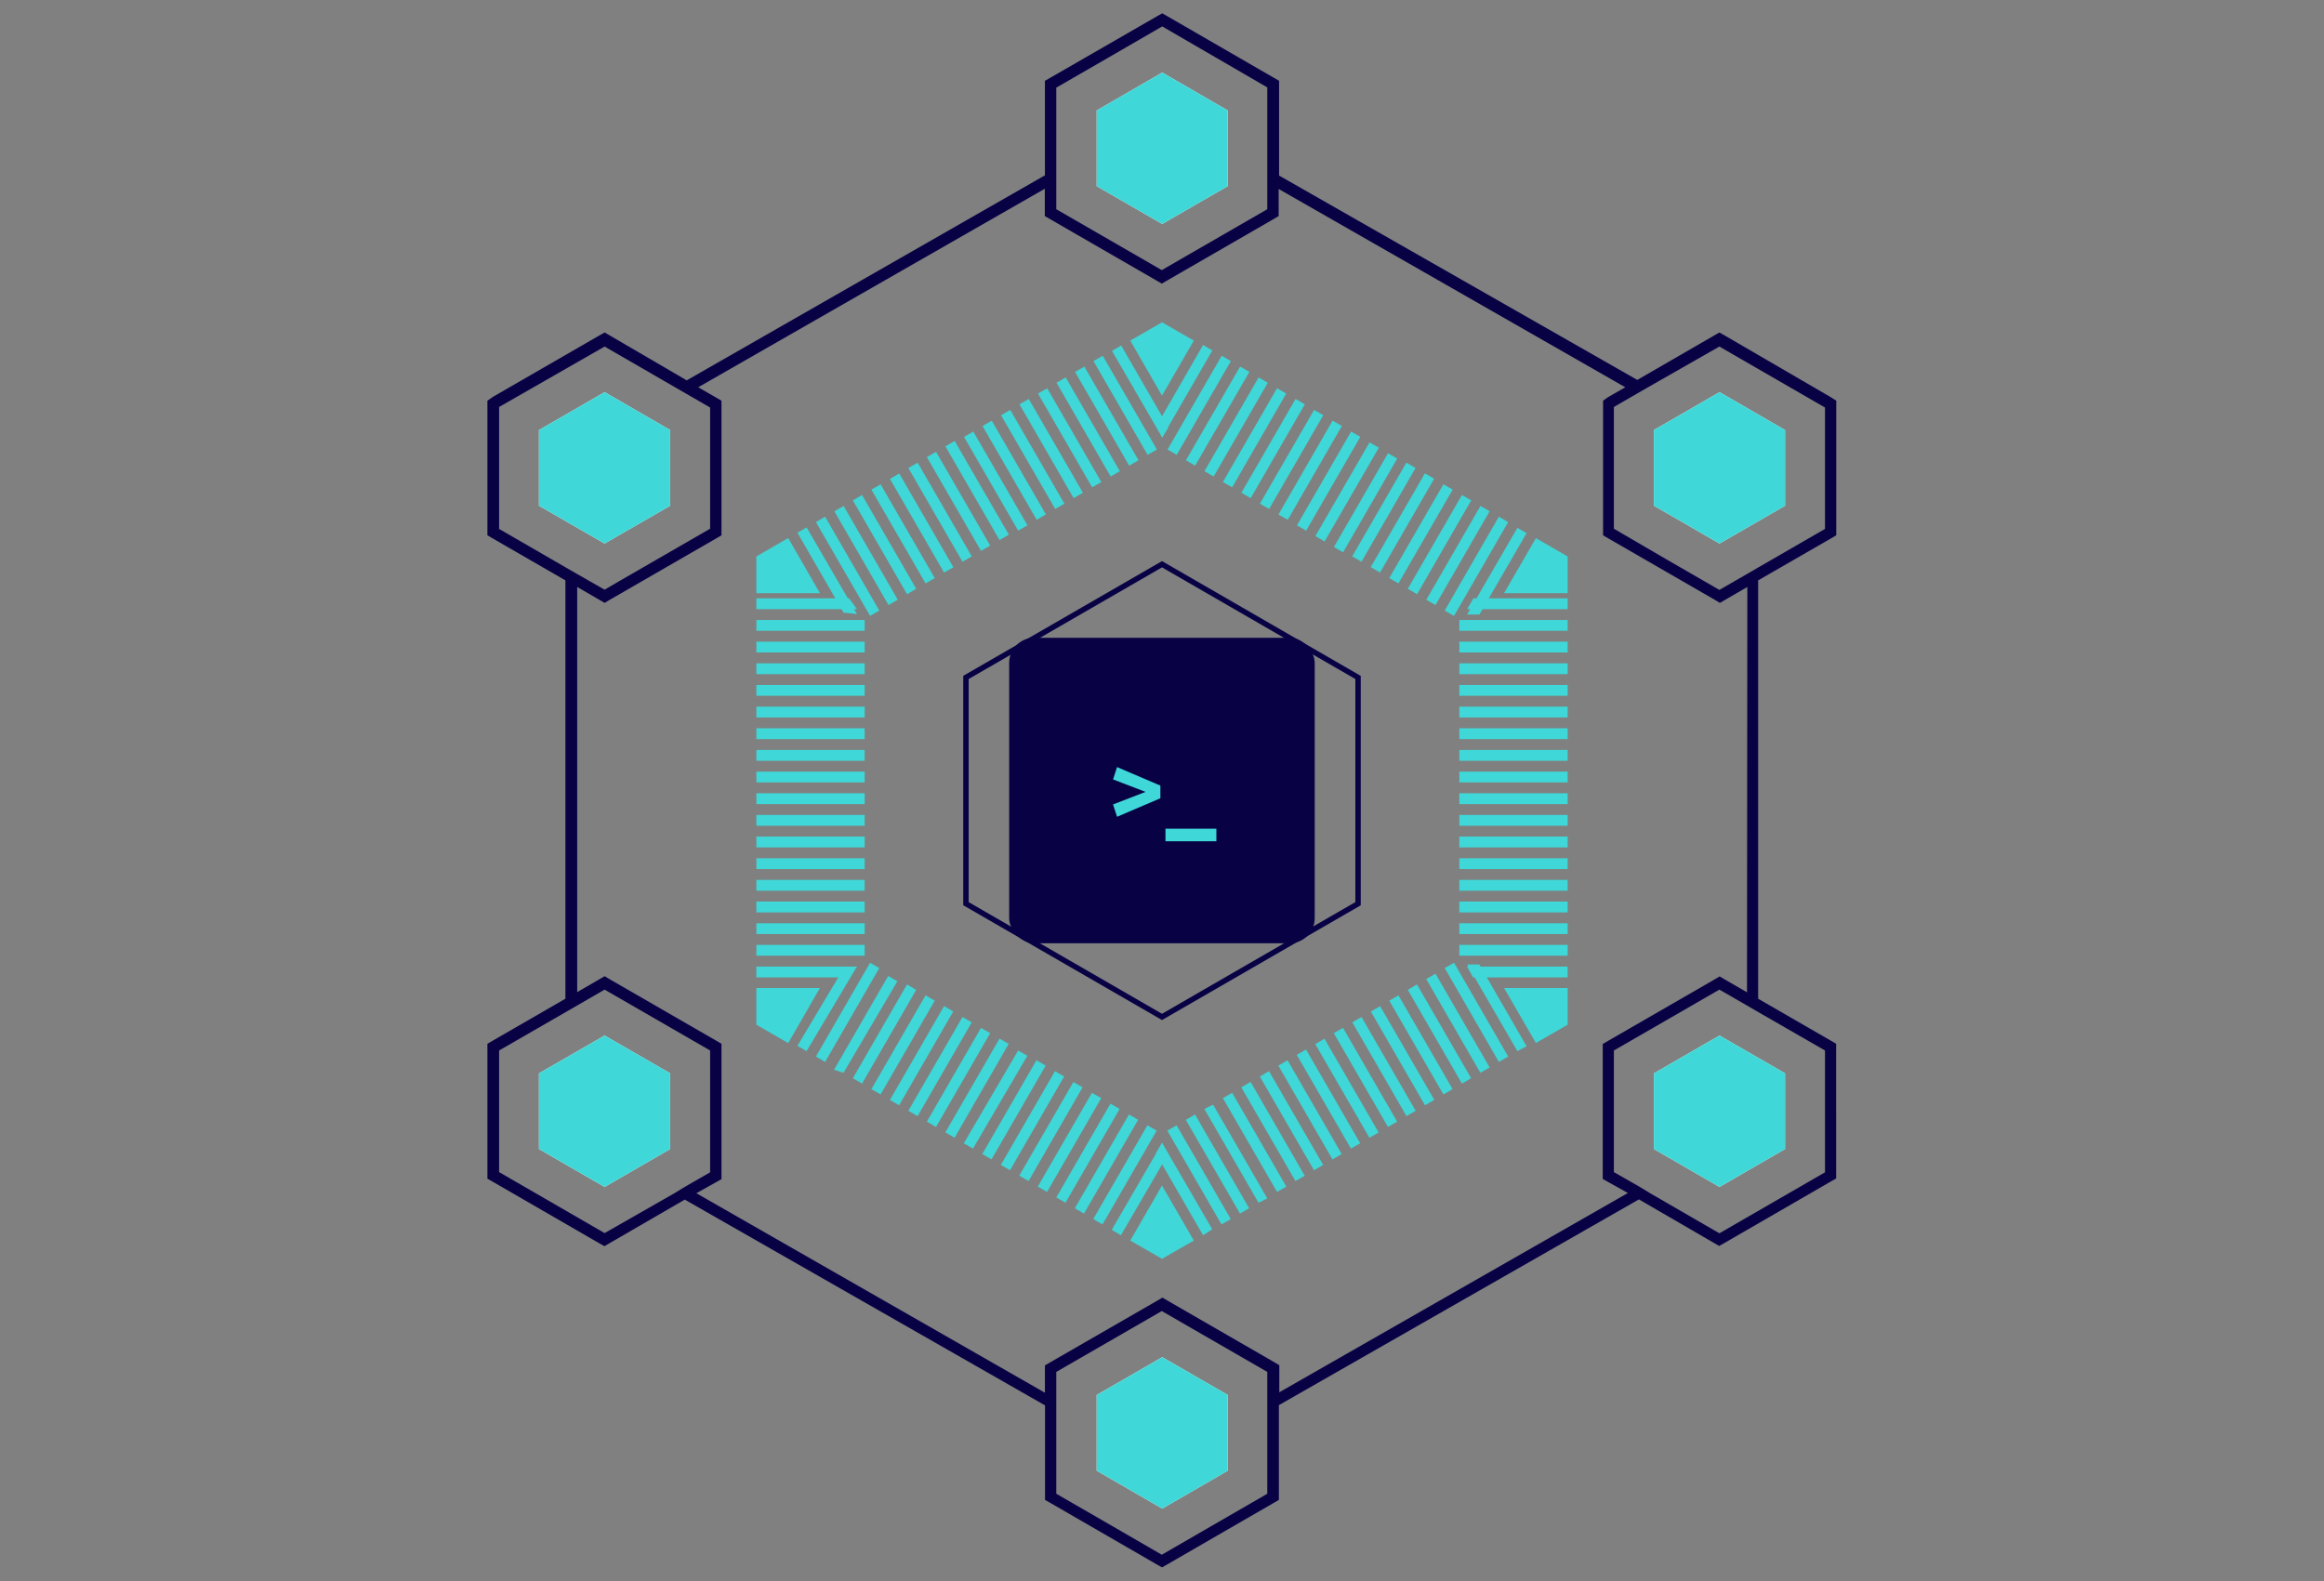 <svg id="fb4f50fd-bd63-4804-a753-8b31859d1a98" data-name="Слой 1" xmlns="http://www.w3.org/2000/svg" viewBox="0 0 214.56 146"><rect x="0" y="0" width="214.56" height="146" fill="#808080" stroke="none"/><title>big-os</title><polygon points="157.25 96.48 156.47 96.93 153.48 98.66 152.69 99.11 152.69 99.87 152.69 102.49 152.69 104.38 152.69 106.1 158.75 109.6 164.8 106.1 164.8 99.11 158.75 95.62 157.25 96.48" style="fill:#fff"/><polygon points="152.69 39.71 152.69 41.62 152.69 43.51 152.69 46.13 152.69 46.7 153.48 47.15 155.88 48.53 157.13 49.26 158.75 50.19 164.8 46.7 164.8 39.71 158.75 36.21 152.69 39.71" style="fill:#fff"/><polygon points="104.25 127.08 104.25 127.08 102.76 127.94 101.25 128.81 101.25 135.8 107.3 139.3 113.35 135.8 113.35 128.81 107.3 125.32 104.25 127.08" style="fill:#fff"/><polygon points="57.7 49.1 59.08 48.31 59.08 48.31 61.09 47.15 61.87 46.7 61.87 46.13 61.87 43.51 61.87 41.62 61.87 39.71 55.82 36.21 49.76 39.71 49.76 46.7 55.82 50.19 57.7 49.1" style="fill:#fff"/><polygon points="57.39 96.53 55.82 95.62 49.76 99.11 49.76 106.1 55.82 109.6 61.87 106.1 61.87 104.38 61.87 102.49 61.87 99.87 61.87 99.11 58.94 97.42 57.39 96.53" style="fill:#fff"/><polygon points="104.25 18.92 107.3 20.68 107.75 20.42 107.75 20.42 110.34 18.92 110.34 18.92 111.97 17.98 113.35 17.19 113.35 10.2 107.3 6.7 101.25 10.2 101.25 17.19 102.62 17.98 104.25 18.92" style="fill:#fff"/><polygon points="157.25 96.48 156.47 96.93 153.48 98.66 152.69 99.11 152.69 99.87 152.69 102.49 152.69 104.38 152.69 106.1 158.75 109.6 164.8 106.1 164.8 99.11 158.75 95.62 157.25 96.48" style="fill:#3fd7d7"/><polygon points="152.69 39.71 152.69 41.62 152.69 43.51 152.69 46.13 152.69 46.7 153.48 47.15 155.88 48.53 157.13 49.26 158.75 50.19 164.8 46.7 164.8 39.71 158.75 36.21 152.69 39.71" style="fill:#3fd7d7"/><polygon points="104.25 127.08 104.25 127.08 102.76 127.94 101.25 128.81 101.25 135.8 107.3 139.3 113.35 135.8 113.35 128.81 107.3 125.32 104.25 127.08" style="fill:#3fd7d7"/><polygon points="57.7 49.1 59.08 48.31 59.08 48.31 61.09 47.15 61.87 46.7 61.87 46.13 61.87 43.51 61.87 41.62 61.87 39.71 55.82 36.21 49.76 39.71 49.76 46.7 55.82 50.19 57.7 49.1" style="fill:#3fd7d7"/><polygon points="57.39 96.53 55.82 95.62 49.76 99.11 49.76 106.1 55.82 109.6 61.87 106.1 61.87 104.38 61.87 102.49 61.87 99.87 61.87 99.11 58.94 97.42 57.39 96.53" style="fill:#3fd7d7"/><polygon points="104.25 18.92 107.3 20.68 107.75 20.42 107.75 20.42 110.34 18.92 110.34 18.92 111.97 17.98 113.35 17.19 113.35 10.2 107.3 6.7 101.25 10.2 101.25 17.19 102.62 17.98 104.25 18.92" style="fill:#3fd7d7"/><path d="M169,36.66,159.27,31l-.53-.3-.52.3-7.06,4.08L118.09,16.21V7.46l-.52-.3-9.74-5.63-.53-.3-.53.3L97,7.16l-.53.3v8.73L63.4,35.12,56.34,31l-.52-.3-.53.3-9.74,5.62L45,37V49.43l.53.31,6.67,3.85V92.22l-6.67,3.85-.53.31v12.46l.53.3,9.74,5.63.53.3.52-.3,6.9-4,33.26,19v8.73l.53.3,9.74,5.63.53.3.53-.3,9.74-5.63.52-.3v-8.75l33.24-19,6.89,4,.52.3.53-.3,9.74-5.63.53-.3V96.38l-.53-.31-6.67-3.85V53.59L169,49.74l.53-.31V37ZM97.56,8.07l4.87-2.81,4.87-2.82h0L117,8.07V19.32l-9.74,5.62h0l-4.87-2.81-4.87-2.81V8.07ZM46.08,37.58,55.82,32h0l6.52,3.77h0l1.06.61h0l2.16,1.25V48.82l-8.44,4.87-1.3.76L53.28,53l-1.06-.61-6.14-3.55Zm9.74,76.28h0l-9.74-5.63h0V97h0l6.14-3.54h0l1.06-.61,2.54-1.47h0L65.56,97h0v11.25h0l-2.33,1.34-1,.61ZM117,137.93l-9.74,5.63h0l-4.87-2.82-4.87-2.81V126.68h0l9.74-5.62,9.74,5.62h0v11.25ZM168.49,97h0v11.25h0l-9.75,5.63-6.36-3.68-1-.61L149,108.23h0V97h0l9.74-5.62,2.55,1.47,1.05.61h0Zm-7.2-5.37-2-1.16-.53-.31-.52.31-9.74,5.62-.53.31v12.46l.53.3,1.79,1-32.18,18.4v-2.5l-.52-.31-9.74-5.62-.53-.31-.53.31L97,125.77l-.53.31v2.52L64.29,110.18l1.79-1,.53-.3V96.38l-.53-.31-9.74-5.62-.52-.31-.53.31-2,1.16V54.2l2,1.16.53.31.52-.31,9.74-5.62.53-.31V37l-.53-.31-1.62-.93,32-18.33v2.52l.53.31,9.74,5.62.53.31.53-.31,9.74-5.62.52-.31v-2.5l32,18.31-1.62.93L148,37V49.43l.53.31,9.74,5.62.52.31.53-.31,2-1.16Zm7.2-42.79-6.15,3.55-1.05.61-2.55,1.47-4.87-2.81L149,48.82h0V37.58h0l2.16-1.25h0l1.06-.61h0L158.74,32l9.75,5.63Z" style="fill:#080245"/><polygon points="107.28 36.53 106.99 36.03 104.35 31.45 107.28 29.76 110.22 31.45 107.57 36.03 107.28 36.53" style="fill:#3fd7d7"/><path d="M77.88,56.57l-4.26-7.38.85-.49,4.65,8Zm2.45.3-5-8.66.85-.5,5,8.67Zm1.7-1-5-8.66.86-.49,5,8.66Zm1.71-1-5-8.66.85-.5,5,8.66Zm1.71-1-5-8.66.85-.49,5,8.66Zm1.71-1-5-8.65.86-.5,5,8.66Zm1.7-1-5-8.66.86-.49,5,8.66Zm1.71-1-5-8.66.85-.49,5,8.66Zm1.71-1-5-8.66.86-.49,5,8.65ZM94,49l-5-8.66.86-.49,5,8.66Zm1.71-1-5-8.66.85-.5,5,8.66Zm1.71-1-5-8.66.85-.49,5,8.66Zm1.7-1-5-8.67.86-.49,5,8.66Zm1.71-1-5-8.66.85-.49,5,8.66Zm1.71-1-5-8.66.85-.49,5,8.66Zm1.71-1-5-8.66.86-.49,5,8.65Zm1.7-1-5-8.66.86-.49,5,8.66Zm1.35-1.6-4.64-8,.85-.5,4.36,7.55Z" style="fill:#3fd7d7"/><polygon points="75.12 54.77 69.83 54.77 69.83 51.38 72.77 49.68 75.41 54.27 75.7 54.77 75.12 54.77" style="fill:#3fd7d7"/><path d="M78.25,90.25H69.83v-1h9.28Zm1.58-2h-10v-1h10Zm0-2h-10v-1h10Zm0-2h-10v-1h10Zm0-2h-10v-1h10Zm0-2h-10v-1h10Zm0-2h-10v-1h10Zm0-2h-10v-1h10Zm0-2h-10v-1h10Zm0-2h-10v-1h10Zm0-2h-10v-1h10Zm0-2h-10v-1h10Zm0-2h-10v-1h10Zm0-2h-10v-1h10Zm0-2h-10v-1h10Zm0-2h-10v-1h10Zm0-2h-10v-1h10Zm-.71-2H69.83v-1h8.56Z" style="fill:#3fd7d7"/><polygon points="72.77 96.32 69.83 94.62 69.83 91.23 75.12 91.23 75.7 91.23 75.41 91.73 72.77 96.32" style="fill:#3fd7d7"/><path d="M103.49,114.06l-.85-.5,4.64-8,.57,1Zm-1.7-1-.86-.49,5-8.66.86.49Zm-1.71-1-.85-.49,5-8.66.85.49Zm-1.71-1-.85-.49,5-8.66.85.49Zm-1.7-1-.86-.49,5-8.66.86.49Zm-1.71-1-.86-.5,5-8.65.85.49Zm-1.71-1-.85-.49,5-8.66.85.49Zm-1.71-1-.85-.5,5-8.66.85.5Zm-1.71-1-.85-.49L94,97l.85.49Zm-1.7-1-.85-.5,5-8.66.85.49Zm-1.71-1-.85-.49,5-8.66.85.49Zm-1.7-1-.86-.49,5-8.66.86.49Zm-1.71-1-.85-.49,5-8.67.85.5Zm-1.71-1-.85-.49,5-8.66.85.49Zm-1.71-1-.85-.5,5-8.66.85.5Zm-1.71-1L77,98.78l5-8.66.85.49Zm-1.7-1-.85-.5,5-8.66.85.49Zm-1.71-1-.85-.49L77.9,89.4l1.21-.14Z" style="fill:#3fd7d7"/><polygon points="107.28 116.24 104.35 114.55 106.99 109.97 107.28 109.47 107.57 109.97 110.22 114.55 107.28 116.24" style="fill:#3fd7d7"/><path d="M111.07,114.06l-4.36-7.55.57-1,4.64,8Zm1.7-1-5-8.66.86-.49,5,8.66Zm1.71-1-5-8.65.85-.5,5,8.66Zm1.71-1-5-8.66L112,102l5,8.66Zm1.71-1-5-8.66.86-.49,5,8.66Zm1.7-1-5-8.66.86-.5,5,8.67Zm1.71-1-5-8.66.85-.49,5,8.66Zm1.71-1-5-8.66.85-.5,5,8.66Zm1.7-1-5-8.66.86-.49,5,8.66Zm1.71-1-5-8.65.85-.5,5,8.66Zm1.71-1-5-8.66.85-.49,5,8.66Zm1.71-1-5-8.66.85-.49,5,8.66Zm1.71-1-5-8.66.86-.49,5,8.65Zm1.7-1-5-8.66.85-.49,5,8.66Zm1.71-1-5-8.66.85-.5,5,8.66Zm1.7-1-5-8.66.86-.49,5,8.66Zm1.71-1-5-8.67.86-.49,5,8.66Zm1.71-1-4.64-8h1.13l4.36,7.55Z" style="fill:#3fd7d7"/><polygon points="141.8 96.31 139.15 91.73 138.86 91.23 139.44 91.23 144.73 91.23 144.73 94.62 141.8 96.31" style="fill:#3fd7d7"/><path d="M144.73,90.25H136l-.56-1h9.28Zm0-2h-10v-1h10Zm0-2h-10v-1h10Zm0-2h-10v-1h10Zm0-2h-10v-1h10Zm0-2h-10v-1h10Zm0-2h-10v-1h10Zm0-2h-10v-1h10Zm0-2h-10v-1h10Zm0-2h-10v-1h10Zm0-2h-10v-1h10Zm0-2h-10v-1h10Zm0-2h-10v-1h10Zm0-2h-10v-1h10Zm0-2h-10v-1h10Zm0-2h-10v-1h10Zm0-2h-10v-1h10Zm0-2h-9.28l.58-1h8.7Z" style="fill:#3fd7d7"/><polygon points="138.86 54.77 139.15 54.27 141.8 49.69 144.73 51.38 144.73 54.77 139.44 54.77 138.86 54.77" style="fill:#3fd7d7"/><path d="M136.59,56.74h-1.14l4.64-8,.85.49Zm-2.35.13-.86-.49,5-8.67.86.5Zm-1.71-1-.85-.49,5-8.66.85.49Zm-1.7-1-.86-.5,5-8.66.86.49Zm-1.72-1-.85-.49,5-8.66.86.49Zm-1.7-1-.86-.5,5-8.66.86.49Zm-1.71-1-.86-.49,5-8.66.85.49ZM124,51l-.85-.49,5-8.66.85.49Zm-1.71-1-.85-.5,5-8.65.86.49Zm-1.7-1-.85-.49,5-8.66.85.49Zm-1.7-1-.86-.49,5-8.67.86.49Zm-1.72-1-.85-.49,5-8.66.85.49Zm-1.7-1-.86-.5,5-8.66.86.49Zm-1.71-1-.86-.49,5-8.66.85.49Zm-1.71-1-.85-.49,5-8.66.85.49Zm-1.71-1-.85-.5,5-8.65.86.49Zm-1.7-1-.85-.49,5-8.66.85.49Zm-1.35-1.6-.49-1.12,4.27-7.42.86.5Z" style="fill:#3fd7d7"/><path d="M107.28,94.19,88.93,83.59V62.41l.13-.08,18.22-10.52,18.35,10.6V83.59l-.13.08ZM89.43,83.3l17.85,10.31L125.13,83.3V62.7L107.28,52.39,89.43,62.7Z" style="fill:#080245"/><rect x="93.17" y="58.89" width="28.21" height="28.21" rx="2.32" ry="2.32" style="fill:#080245"/><path d="M107.13,73.71l-4,1.71-.37-1.14,3-1.16-3-1.15.37-1.14,4,1.71Z" style="fill:#3fd7d7"/><path d="M107.6,76.52h4.7v1.16h-4.7Z" style="fill:#3fd7d7"/></svg>
